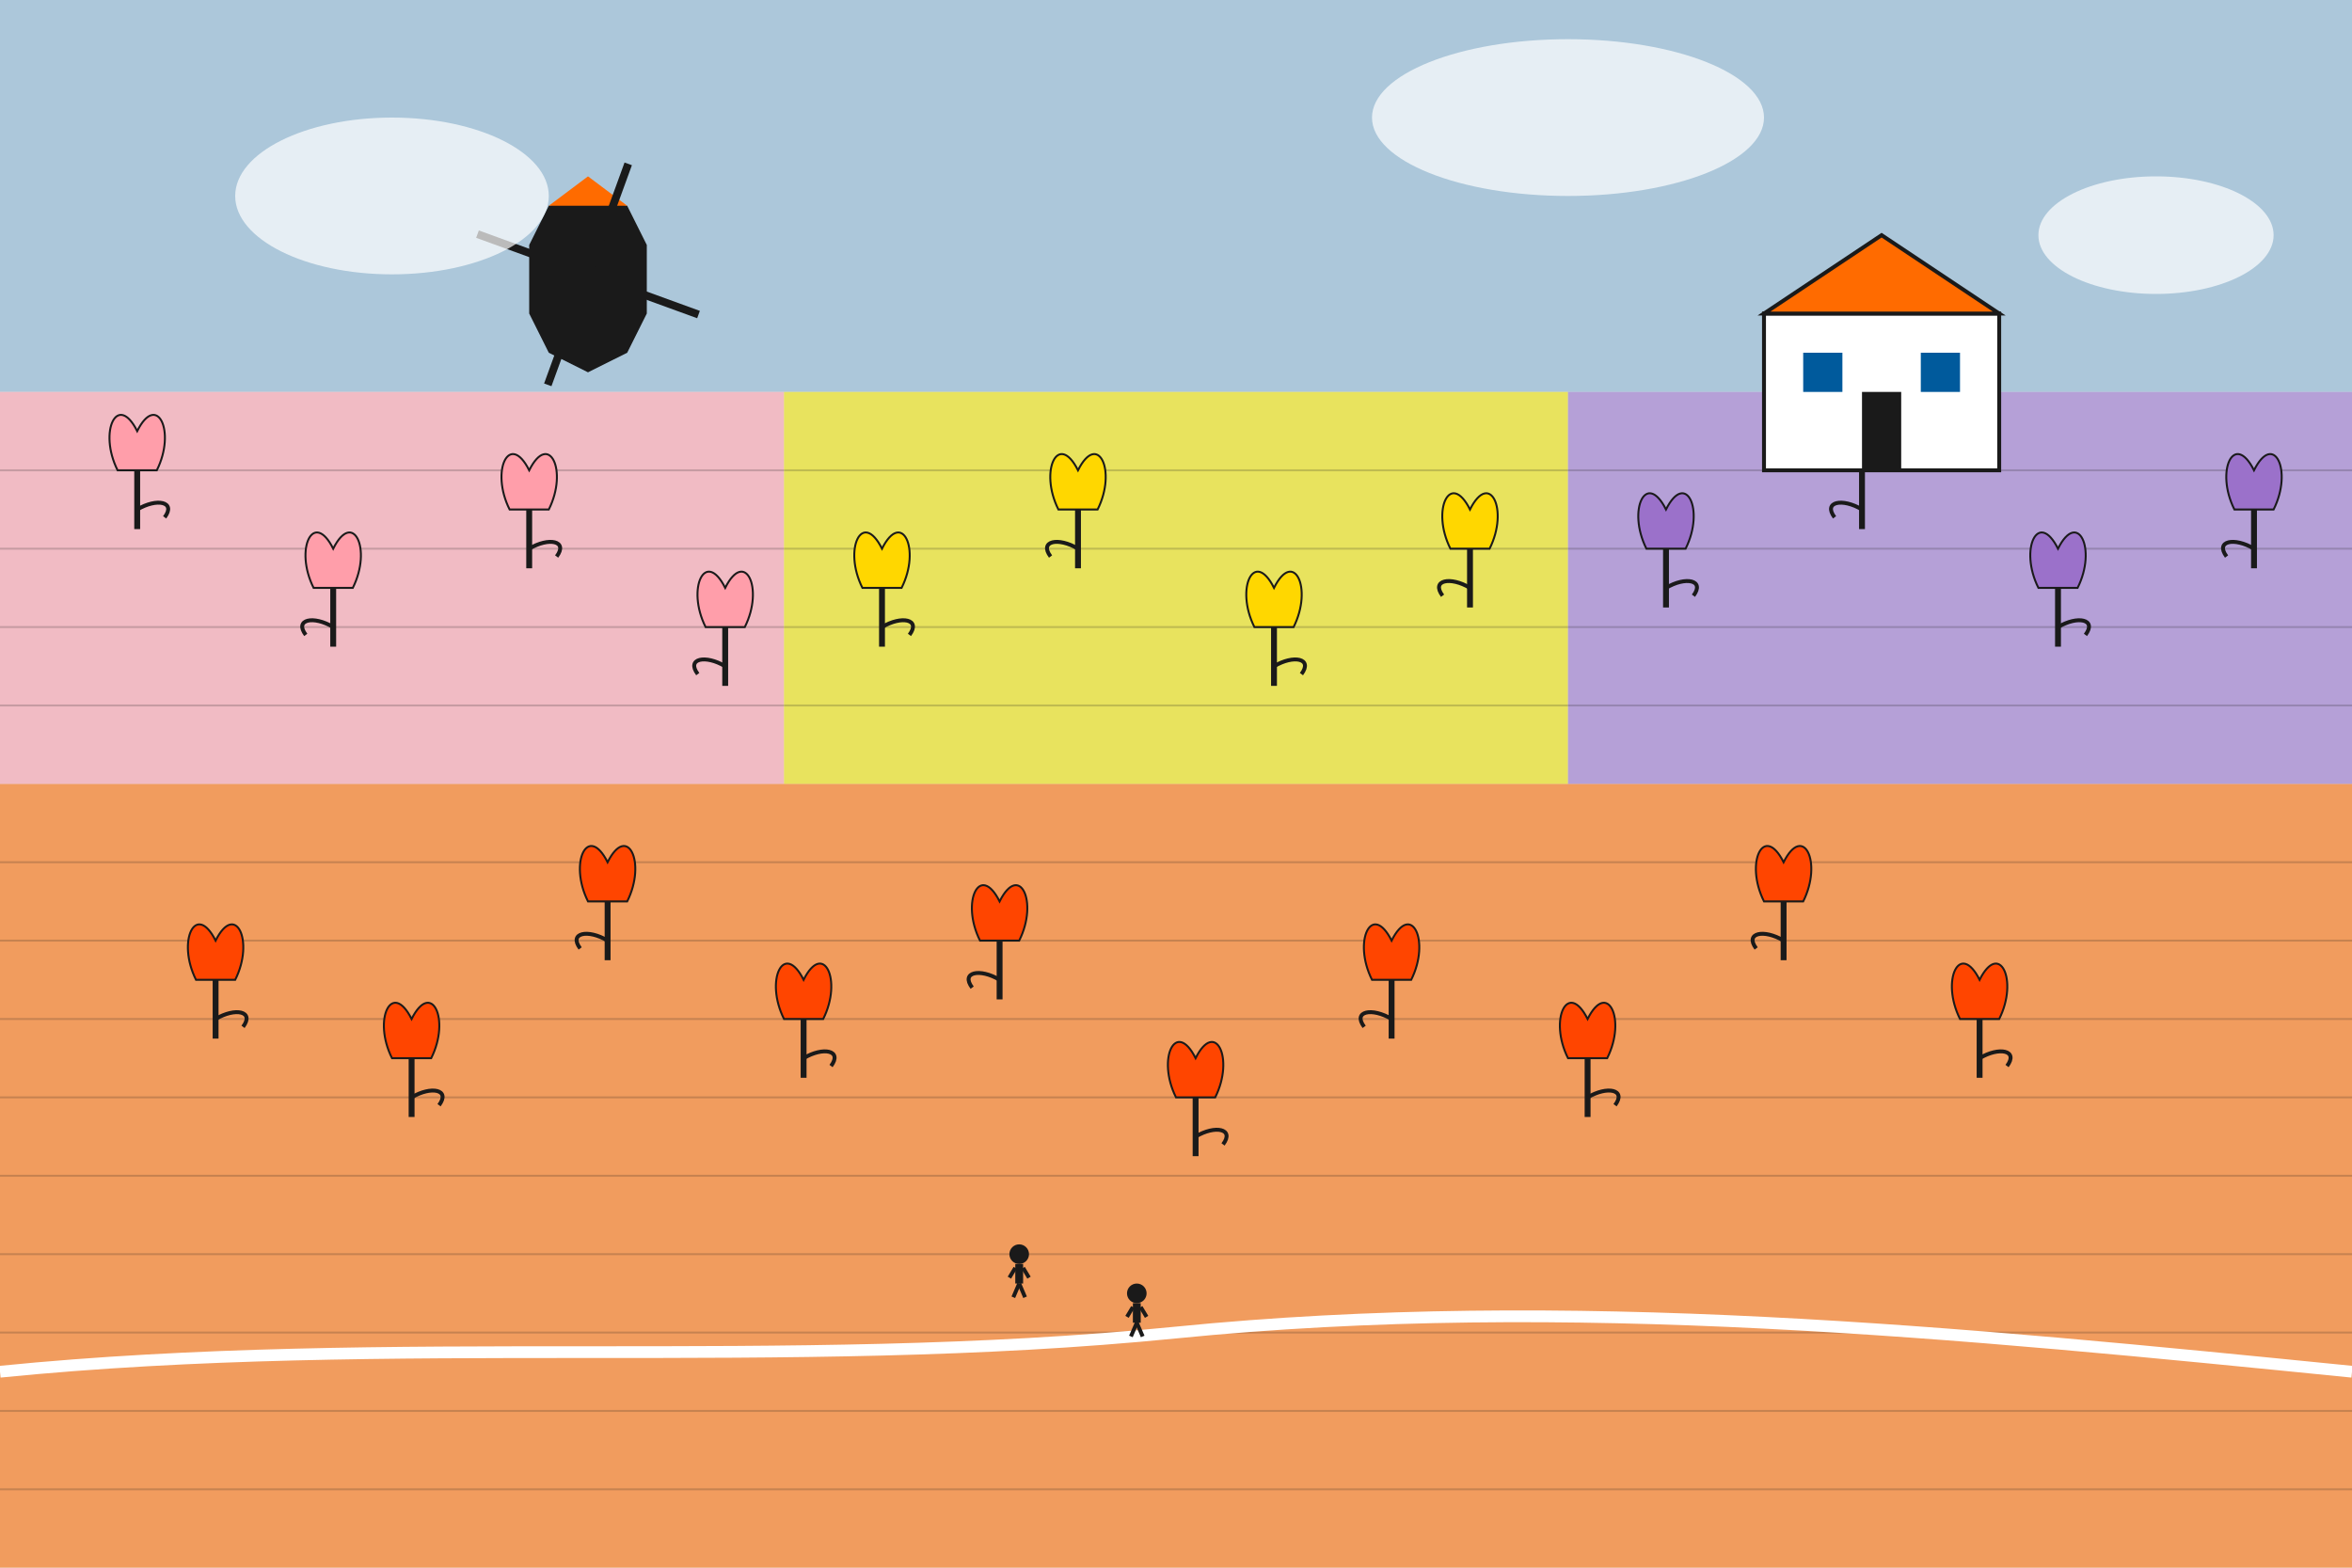 <svg xmlns="http://www.w3.org/2000/svg" viewBox="0 0 600 400">
  <!-- Background -->
  <rect width="600" height="400" fill="#F5F5F5"/>
  
  <!-- Sky -->
  <rect width="600" height="100" fill="#005A9C" opacity="0.3"/>
  
  <!-- Field background -->
  <rect x="0" y="100" width="600" height="300" fill="#005A9C" opacity="0.1"/>
  
  <!-- Main tulip field section - red tulips -->
  <g>
    <rect x="0" y="200" width="600" height="200" fill="#FF6B00" opacity="0.6"/>
    
    <!-- Row pattern -->
    <g stroke="#1A1A1A" stroke-width="0.5" opacity="0.2">
      <line x1="0" y1="220" x2="600" y2="220"/>
      <line x1="0" y1="240" x2="600" y2="240"/>
      <line x1="0" y1="260" x2="600" y2="260"/>
      <line x1="0" y1="280" x2="600" y2="280"/>
      <line x1="0" y1="300" x2="600" y2="300"/>
      <line x1="0" y1="320" x2="600" y2="320"/>
      <line x1="0" y1="340" x2="600" y2="340"/>
      <line x1="0" y1="360" x2="600" y2="360"/>
      <line x1="0" y1="380" x2="600" y2="380"/>
    </g>
  </g>
  
  <!-- Pink tulip section -->
  <g>
    <rect x="0" y="100" width="200" height="100" fill="#FF9EAA" opacity="0.6"/>
    
    <!-- Row pattern -->
    <g stroke="#1A1A1A" stroke-width="0.5" opacity="0.2">
      <line x1="0" y1="120" x2="200" y2="120"/>
      <line x1="0" y1="140" x2="200" y2="140"/>
      <line x1="0" y1="160" x2="200" y2="160"/>
      <line x1="0" y1="180" x2="200" y2="180"/>
    </g>
  </g>
  
  <!-- Yellow tulip section -->
  <g>
    <rect x="200" y="100" width="200" height="100" fill="#F0E100" opacity="0.6"/>
    
    <!-- Row pattern -->
    <g stroke="#1A1A1A" stroke-width="0.5" opacity="0.2">
      <line x1="200" y1="120" x2="400" y2="120"/>
      <line x1="200" y1="140" x2="400" y2="140"/>
      <line x1="200" y1="160" x2="400" y2="160"/>
      <line x1="200" y1="180" x2="400" y2="180"/>
    </g>
  </g>
  
  <!-- Purple tulip section -->
  <g>
    <rect x="400" y="100" width="200" height="100" fill="#9B71CA" opacity="0.6"/>
    
    <!-- Row pattern -->
    <g stroke="#1A1A1A" stroke-width="0.5" opacity="0.2">
      <line x1="400" y1="120" x2="600" y2="120"/>
      <line x1="400" y1="140" x2="600" y2="140"/>
      <line x1="400" y1="160" x2="600" y2="160"/>
      <line x1="400" y1="180" x2="600" y2="180"/>
    </g>
  </g>
  
  <!-- Individual tulips - red field -->
  <g>
    <!-- Group 1 -->
    <g transform="translate(50, 250)">
      <!-- Tulip flower -->
      <path d="M0,0 C-5,-10 0,-20 5,-10 C10,-20 15,-10 10,0 Z" fill="#FF4500" stroke="#1A1A1A" stroke-width="0.5"/>
      <!-- Stem -->
      <line x1="5" y1="0" x2="5" y2="15" stroke="#1A1A1A" stroke-width="1.5"/>
      <!-- Leaf -->
      <path d="M5,10 C10,7 15,8 12,12" fill="none" stroke="#1A1A1A" stroke-width="1"/>
    </g>
    
    <!-- Group 2 -->
    <g transform="translate(100, 270)">
      <!-- Tulip flower -->
      <path d="M0,0 C-5,-10 0,-20 5,-10 C10,-20 15,-10 10,0 Z" fill="#FF4500" stroke="#1A1A1A" stroke-width="0.5"/>
      <!-- Stem -->
      <line x1="5" y1="0" x2="5" y2="15" stroke="#1A1A1A" stroke-width="1.5"/>
      <!-- Leaf -->
      <path d="M5,10 C10,7 15,8 12,12" fill="none" stroke="#1A1A1A" stroke-width="1"/>
    </g>
    
    <!-- Group 3 -->
    <g transform="translate(150, 230)">
      <!-- Tulip flower -->
      <path d="M0,0 C-5,-10 0,-20 5,-10 C10,-20 15,-10 10,0 Z" fill="#FF4500" stroke="#1A1A1A" stroke-width="0.5"/>
      <!-- Stem -->
      <line x1="5" y1="0" x2="5" y2="15" stroke="#1A1A1A" stroke-width="1.5"/>
      <!-- Leaf -->
      <path d="M5,10 C0,7 -5,8 -2,12" fill="none" stroke="#1A1A1A" stroke-width="1"/>
    </g>
    
    <!-- Group 4 -->
    <g transform="translate(200, 260)">
      <!-- Tulip flower -->
      <path d="M0,0 C-5,-10 0,-20 5,-10 C10,-20 15,-10 10,0 Z" fill="#FF4500" stroke="#1A1A1A" stroke-width="0.5"/>
      <!-- Stem -->
      <line x1="5" y1="0" x2="5" y2="15" stroke="#1A1A1A" stroke-width="1.5"/>
      <!-- Leaf -->
      <path d="M5,10 C10,7 15,8 12,12" fill="none" stroke="#1A1A1A" stroke-width="1"/>
    </g>
    
    <!-- Group 5 -->
    <g transform="translate(250, 240)">
      <!-- Tulip flower -->
      <path d="M0,0 C-5,-10 0,-20 5,-10 C10,-20 15,-10 10,0 Z" fill="#FF4500" stroke="#1A1A1A" stroke-width="0.5"/>
      <!-- Stem -->
      <line x1="5" y1="0" x2="5" y2="15" stroke="#1A1A1A" stroke-width="1.5"/>
      <!-- Leaf -->
      <path d="M5,10 C0,7 -5,8 -2,12" fill="none" stroke="#1A1A1A" stroke-width="1"/>
    </g>
    
    <!-- Group 6 -->
    <g transform="translate(300, 280)">
      <!-- Tulip flower -->
      <path d="M0,0 C-5,-10 0,-20 5,-10 C10,-20 15,-10 10,0 Z" fill="#FF4500" stroke="#1A1A1A" stroke-width="0.5"/>
      <!-- Stem -->
      <line x1="5" y1="0" x2="5" y2="15" stroke="#1A1A1A" stroke-width="1.5"/>
      <!-- Leaf -->
      <path d="M5,10 C10,7 15,8 12,12" fill="none" stroke="#1A1A1A" stroke-width="1"/>
    </g>
    
    <!-- Group 7 -->
    <g transform="translate(350, 250)">
      <!-- Tulip flower -->
      <path d="M0,0 C-5,-10 0,-20 5,-10 C10,-20 15,-10 10,0 Z" fill="#FF4500" stroke="#1A1A1A" stroke-width="0.5"/>
      <!-- Stem -->
      <line x1="5" y1="0" x2="5" y2="15" stroke="#1A1A1A" stroke-width="1.5"/>
      <!-- Leaf -->
      <path d="M5,10 C0,7 -5,8 -2,12" fill="none" stroke="#1A1A1A" stroke-width="1"/>
    </g>
    
    <!-- Group 8 -->
    <g transform="translate(400, 270)">
      <!-- Tulip flower -->
      <path d="M0,0 C-5,-10 0,-20 5,-10 C10,-20 15,-10 10,0 Z" fill="#FF4500" stroke="#1A1A1A" stroke-width="0.5"/>
      <!-- Stem -->
      <line x1="5" y1="0" x2="5" y2="15" stroke="#1A1A1A" stroke-width="1.5"/>
      <!-- Leaf -->
      <path d="M5,10 C10,7 15,8 12,12" fill="none" stroke="#1A1A1A" stroke-width="1"/>
    </g>
    
    <!-- Group 9 -->
    <g transform="translate(450, 230)">
      <!-- Tulip flower -->
      <path d="M0,0 C-5,-10 0,-20 5,-10 C10,-20 15,-10 10,0 Z" fill="#FF4500" stroke="#1A1A1A" stroke-width="0.5"/>
      <!-- Stem -->
      <line x1="5" y1="0" x2="5" y2="15" stroke="#1A1A1A" stroke-width="1.5"/>
      <!-- Leaf -->
      <path d="M5,10 C0,7 -5,8 -2,12" fill="none" stroke="#1A1A1A" stroke-width="1"/>
    </g>
    
    <!-- Group 10 -->
    <g transform="translate(500, 260)">
      <!-- Tulip flower -->
      <path d="M0,0 C-5,-10 0,-20 5,-10 C10,-20 15,-10 10,0 Z" fill="#FF4500" stroke="#1A1A1A" stroke-width="0.5"/>
      <!-- Stem -->
      <line x1="5" y1="0" x2="5" y2="15" stroke="#1A1A1A" stroke-width="1.5"/>
      <!-- Leaf -->
      <path d="M5,10 C10,7 15,8 12,12" fill="none" stroke="#1A1A1A" stroke-width="1"/>
    </g>
  </g>
  
  <!-- Individual tulips - Yellow field -->
  <g>
    <!-- Group 1 -->
    <g transform="translate(220, 150)">
      <!-- Tulip flower -->
      <path d="M0,0 C-5,-10 0,-20 5,-10 C10,-20 15,-10 10,0 Z" fill="#FFD700" stroke="#1A1A1A" stroke-width="0.5"/>
      <!-- Stem -->
      <line x1="5" y1="0" x2="5" y2="15" stroke="#1A1A1A" stroke-width="1.5"/>
      <!-- Leaf -->
      <path d="M5,10 C10,7 15,8 12,12" fill="none" stroke="#1A1A1A" stroke-width="1"/>
    </g>
    
    <!-- Group 2 -->
    <g transform="translate(270, 130)">
      <!-- Tulip flower -->
      <path d="M0,0 C-5,-10 0,-20 5,-10 C10,-20 15,-10 10,0 Z" fill="#FFD700" stroke="#1A1A1A" stroke-width="0.5"/>
      <!-- Stem -->
      <line x1="5" y1="0" x2="5" y2="15" stroke="#1A1A1A" stroke-width="1.5"/>
      <!-- Leaf -->
      <path d="M5,10 C0,7 -5,8 -2,12" fill="none" stroke="#1A1A1A" stroke-width="1"/>
    </g>
    
    <!-- Group 3 -->
    <g transform="translate(320, 160)">
      <!-- Tulip flower -->
      <path d="M0,0 C-5,-10 0,-20 5,-10 C10,-20 15,-10 10,0 Z" fill="#FFD700" stroke="#1A1A1A" stroke-width="0.5"/>
      <!-- Stem -->
      <line x1="5" y1="0" x2="5" y2="15" stroke="#1A1A1A" stroke-width="1.5"/>
      <!-- Leaf -->
      <path d="M5,10 C10,7 15,8 12,12" fill="none" stroke="#1A1A1A" stroke-width="1"/>
    </g>
    
    <!-- Group 4 -->
    <g transform="translate(370, 140)">
      <!-- Tulip flower -->
      <path d="M0,0 C-5,-10 0,-20 5,-10 C10,-20 15,-10 10,0 Z" fill="#FFD700" stroke="#1A1A1A" stroke-width="0.5"/>
      <!-- Stem -->
      <line x1="5" y1="0" x2="5" y2="15" stroke="#1A1A1A" stroke-width="1.5"/>
      <!-- Leaf -->
      <path d="M5,10 C0,7 -5,8 -2,12" fill="none" stroke="#1A1A1A" stroke-width="1"/>
    </g>
  </g>
  
  <!-- Individual tulips - Pink field -->
  <g>
    <!-- Group 1 -->
    <g transform="translate(30, 120)">
      <!-- Tulip flower -->
      <path d="M0,0 C-5,-10 0,-20 5,-10 C10,-20 15,-10 10,0 Z" fill="#FF9EAA" stroke="#1A1A1A" stroke-width="0.5"/>
      <!-- Stem -->
      <line x1="5" y1="0" x2="5" y2="15" stroke="#1A1A1A" stroke-width="1.5"/>
      <!-- Leaf -->
      <path d="M5,10 C10,7 15,8 12,12" fill="none" stroke="#1A1A1A" stroke-width="1"/>
    </g>
    
    <!-- Group 2 -->
    <g transform="translate(80, 150)">
      <!-- Tulip flower -->
      <path d="M0,0 C-5,-10 0,-20 5,-10 C10,-20 15,-10 10,0 Z" fill="#FF9EAA" stroke="#1A1A1A" stroke-width="0.5"/>
      <!-- Stem -->
      <line x1="5" y1="0" x2="5" y2="15" stroke="#1A1A1A" stroke-width="1.5"/>
      <!-- Leaf -->
      <path d="M5,10 C0,7 -5,8 -2,12" fill="none" stroke="#1A1A1A" stroke-width="1"/>
    </g>
    
    <!-- Group 3 -->
    <g transform="translate(130, 130)">
      <!-- Tulip flower -->
      <path d="M0,0 C-5,-10 0,-20 5,-10 C10,-20 15,-10 10,0 Z" fill="#FF9EAA" stroke="#1A1A1A" stroke-width="0.5"/>
      <!-- Stem -->
      <line x1="5" y1="0" x2="5" y2="15" stroke="#1A1A1A" stroke-width="1.5"/>
      <!-- Leaf -->
      <path d="M5,10 C10,7 15,8 12,12" fill="none" stroke="#1A1A1A" stroke-width="1"/>
    </g>
    
    <!-- Group 4 -->
    <g transform="translate(180, 160)">
      <!-- Tulip flower -->
      <path d="M0,0 C-5,-10 0,-20 5,-10 C10,-20 15,-10 10,0 Z" fill="#FF9EAA" stroke="#1A1A1A" stroke-width="0.5"/>
      <!-- Stem -->
      <line x1="5" y1="0" x2="5" y2="15" stroke="#1A1A1A" stroke-width="1.5"/>
      <!-- Leaf -->
      <path d="M5,10 C0,7 -5,8 -2,12" fill="none" stroke="#1A1A1A" stroke-width="1"/>
    </g>
  </g>
  
  <!-- Individual tulips - Purple field -->
  <g>
    <!-- Group 1 -->
    <g transform="translate(420, 140)">
      <!-- Tulip flower -->
      <path d="M0,0 C-5,-10 0,-20 5,-10 C10,-20 15,-10 10,0 Z" fill="#9B71CA" stroke="#1A1A1A" stroke-width="0.5"/>
      <!-- Stem -->
      <line x1="5" y1="0" x2="5" y2="15" stroke="#1A1A1A" stroke-width="1.5"/>
      <!-- Leaf -->
      <path d="M5,10 C10,7 15,8 12,12" fill="none" stroke="#1A1A1A" stroke-width="1"/>
    </g>
    
    <!-- Group 2 -->
    <g transform="translate(470, 120)">
      <!-- Tulip flower -->
      <path d="M0,0 C-5,-10 0,-20 5,-10 C10,-20 15,-10 10,0 Z" fill="#9B71CA" stroke="#1A1A1A" stroke-width="0.5"/>
      <!-- Stem -->
      <line x1="5" y1="0" x2="5" y2="15" stroke="#1A1A1A" stroke-width="1.5"/>
      <!-- Leaf -->
      <path d="M5,10 C0,7 -5,8 -2,12" fill="none" stroke="#1A1A1A" stroke-width="1"/>
    </g>
    
    <!-- Group 3 -->
    <g transform="translate(520, 150)">
      <!-- Tulip flower -->
      <path d="M0,0 C-5,-10 0,-20 5,-10 C10,-20 15,-10 10,0 Z" fill="#9B71CA" stroke="#1A1A1A" stroke-width="0.5"/>
      <!-- Stem -->
      <line x1="5" y1="0" x2="5" y2="15" stroke="#1A1A1A" stroke-width="1.5"/>
      <!-- Leaf -->
      <path d="M5,10 C10,7 15,8 12,12" fill="none" stroke="#1A1A1A" stroke-width="1"/>
    </g>
    
    <!-- Group 4 -->
    <g transform="translate(570, 130)">
      <!-- Tulip flower -->
      <path d="M0,0 C-5,-10 0,-20 5,-10 C10,-20 15,-10 10,0 Z" fill="#9B71CA" stroke="#1A1A1A" stroke-width="0.5"/>
      <!-- Stem -->
      <line x1="5" y1="0" x2="5" y2="15" stroke="#1A1A1A" stroke-width="1.5"/>
      <!-- Leaf -->
      <path d="M5,10 C0,7 -5,8 -2,12" fill="none" stroke="#1A1A1A" stroke-width="1"/>
    </g>
  </g>
  
  <!-- Windmill in the distance -->
  <g transform="translate(150, 70) scale(0.5)">
    <!-- Mill body -->
    <polygon points="0,-40 20,-35 30,-15 30,20 20,40 0,50 -20,40 -30,20 -30,-15 -20,-35" fill="#1A1A1A"/>
    
    <!-- Cap/roof -->
    <polygon points="-20,-35 0,-50 20,-35" fill="#FF6B00"/>
    
    <!-- Simplified sails -->
    <g transform="rotate(20)">
      <line x1="0" y1="0" x2="0" y2="-60" stroke="#1A1A1A" stroke-width="4"/>
      <line x1="0" y1="0" x2="0" y2="60" stroke="#1A1A1A" stroke-width="4"/>
      <line x1="0" y1="0" x2="-60" y2="0" stroke="#1A1A1A" stroke-width="4"/>
      <line x1="0" y1="0" x2="60" y2="0" stroke="#1A1A1A" stroke-width="4"/>
    </g>
  </g>
  
  <!-- Countryside house in distance -->
  <g transform="translate(450, 80)">
    <!-- House body -->
    <rect x="0" y="0" width="60" height="40" fill="#FFFFFF" stroke="#1A1A1A"/>
    
    <!-- Roof -->
    <polygon points="0,0 30,-20 60,0" fill="#FF6B00" stroke="#1A1A1A"/>
    
    <!-- Door -->
    <rect x="25" y="20" width="10" height="20" fill="#1A1A1A"/>
    
    <!-- Windows -->
    <rect x="10" y="10" width="10" height="10" fill="#005A9C"/>
    <rect x="40" y="10" width="10" height="10" fill="#005A9C"/>
  </g>
  
  <!-- Path through fields -->
  <path d="M0,350 C100,340 200,350 300,340 C400,330 500,340 600,350" fill="none" stroke="#FFFFFF" stroke-width="3"/>
  
  <!-- Clouds -->
  <g fill="#FFFFFF" opacity="0.7">
    <ellipse cx="100" cy="50" rx="40" ry="20"/>
    <ellipse cx="400" cy="30" rx="50" ry="20"/>
    <ellipse cx="550" cy="60" rx="30" ry="15"/>
  </g>
  
  <!-- People (simplified) viewing the fields -->
  <g>
    <!-- Person 1 -->
    <g transform="translate(260, 320) scale(0.5)">
      <circle cx="0" cy="0" r="5" fill="#1A1A1A"/>
      <rect x="-2" y="5" width="4" height="10" fill="#1A1A1A"/>
      <line x1="-2" y1="7" x2="-5" y2="12" stroke="#1A1A1A" stroke-width="2"/>
      <line x1="2" y1="7" x2="5" y2="12" stroke="#1A1A1A" stroke-width="2"/>
      <line x1="0" y1="15" x2="-3" y2="22" stroke="#1A1A1A" stroke-width="2"/>
      <line x1="0" y1="15" x2="3" y2="22" stroke="#1A1A1A" stroke-width="2"/>
    </g>
    
    <!-- Person 2 -->
    <g transform="translate(290, 330) scale(0.5)">
      <circle cx="0" cy="0" r="5" fill="#1A1A1A"/>
      <rect x="-2" y="5" width="4" height="10" fill="#1A1A1A"/>
      <line x1="-2" y1="7" x2="-5" y2="12" stroke="#1A1A1A" stroke-width="2"/>
      <line x1="2" y1="7" x2="5" y2="12" stroke="#1A1A1A" stroke-width="2"/>
      <line x1="0" y1="15" x2="-3" y2="22" stroke="#1A1A1A" stroke-width="2"/>
      <line x1="0" y1="15" x2="3" y2="22" stroke="#1A1A1A" stroke-width="2"/>
    </g>
  </g>
</svg>
